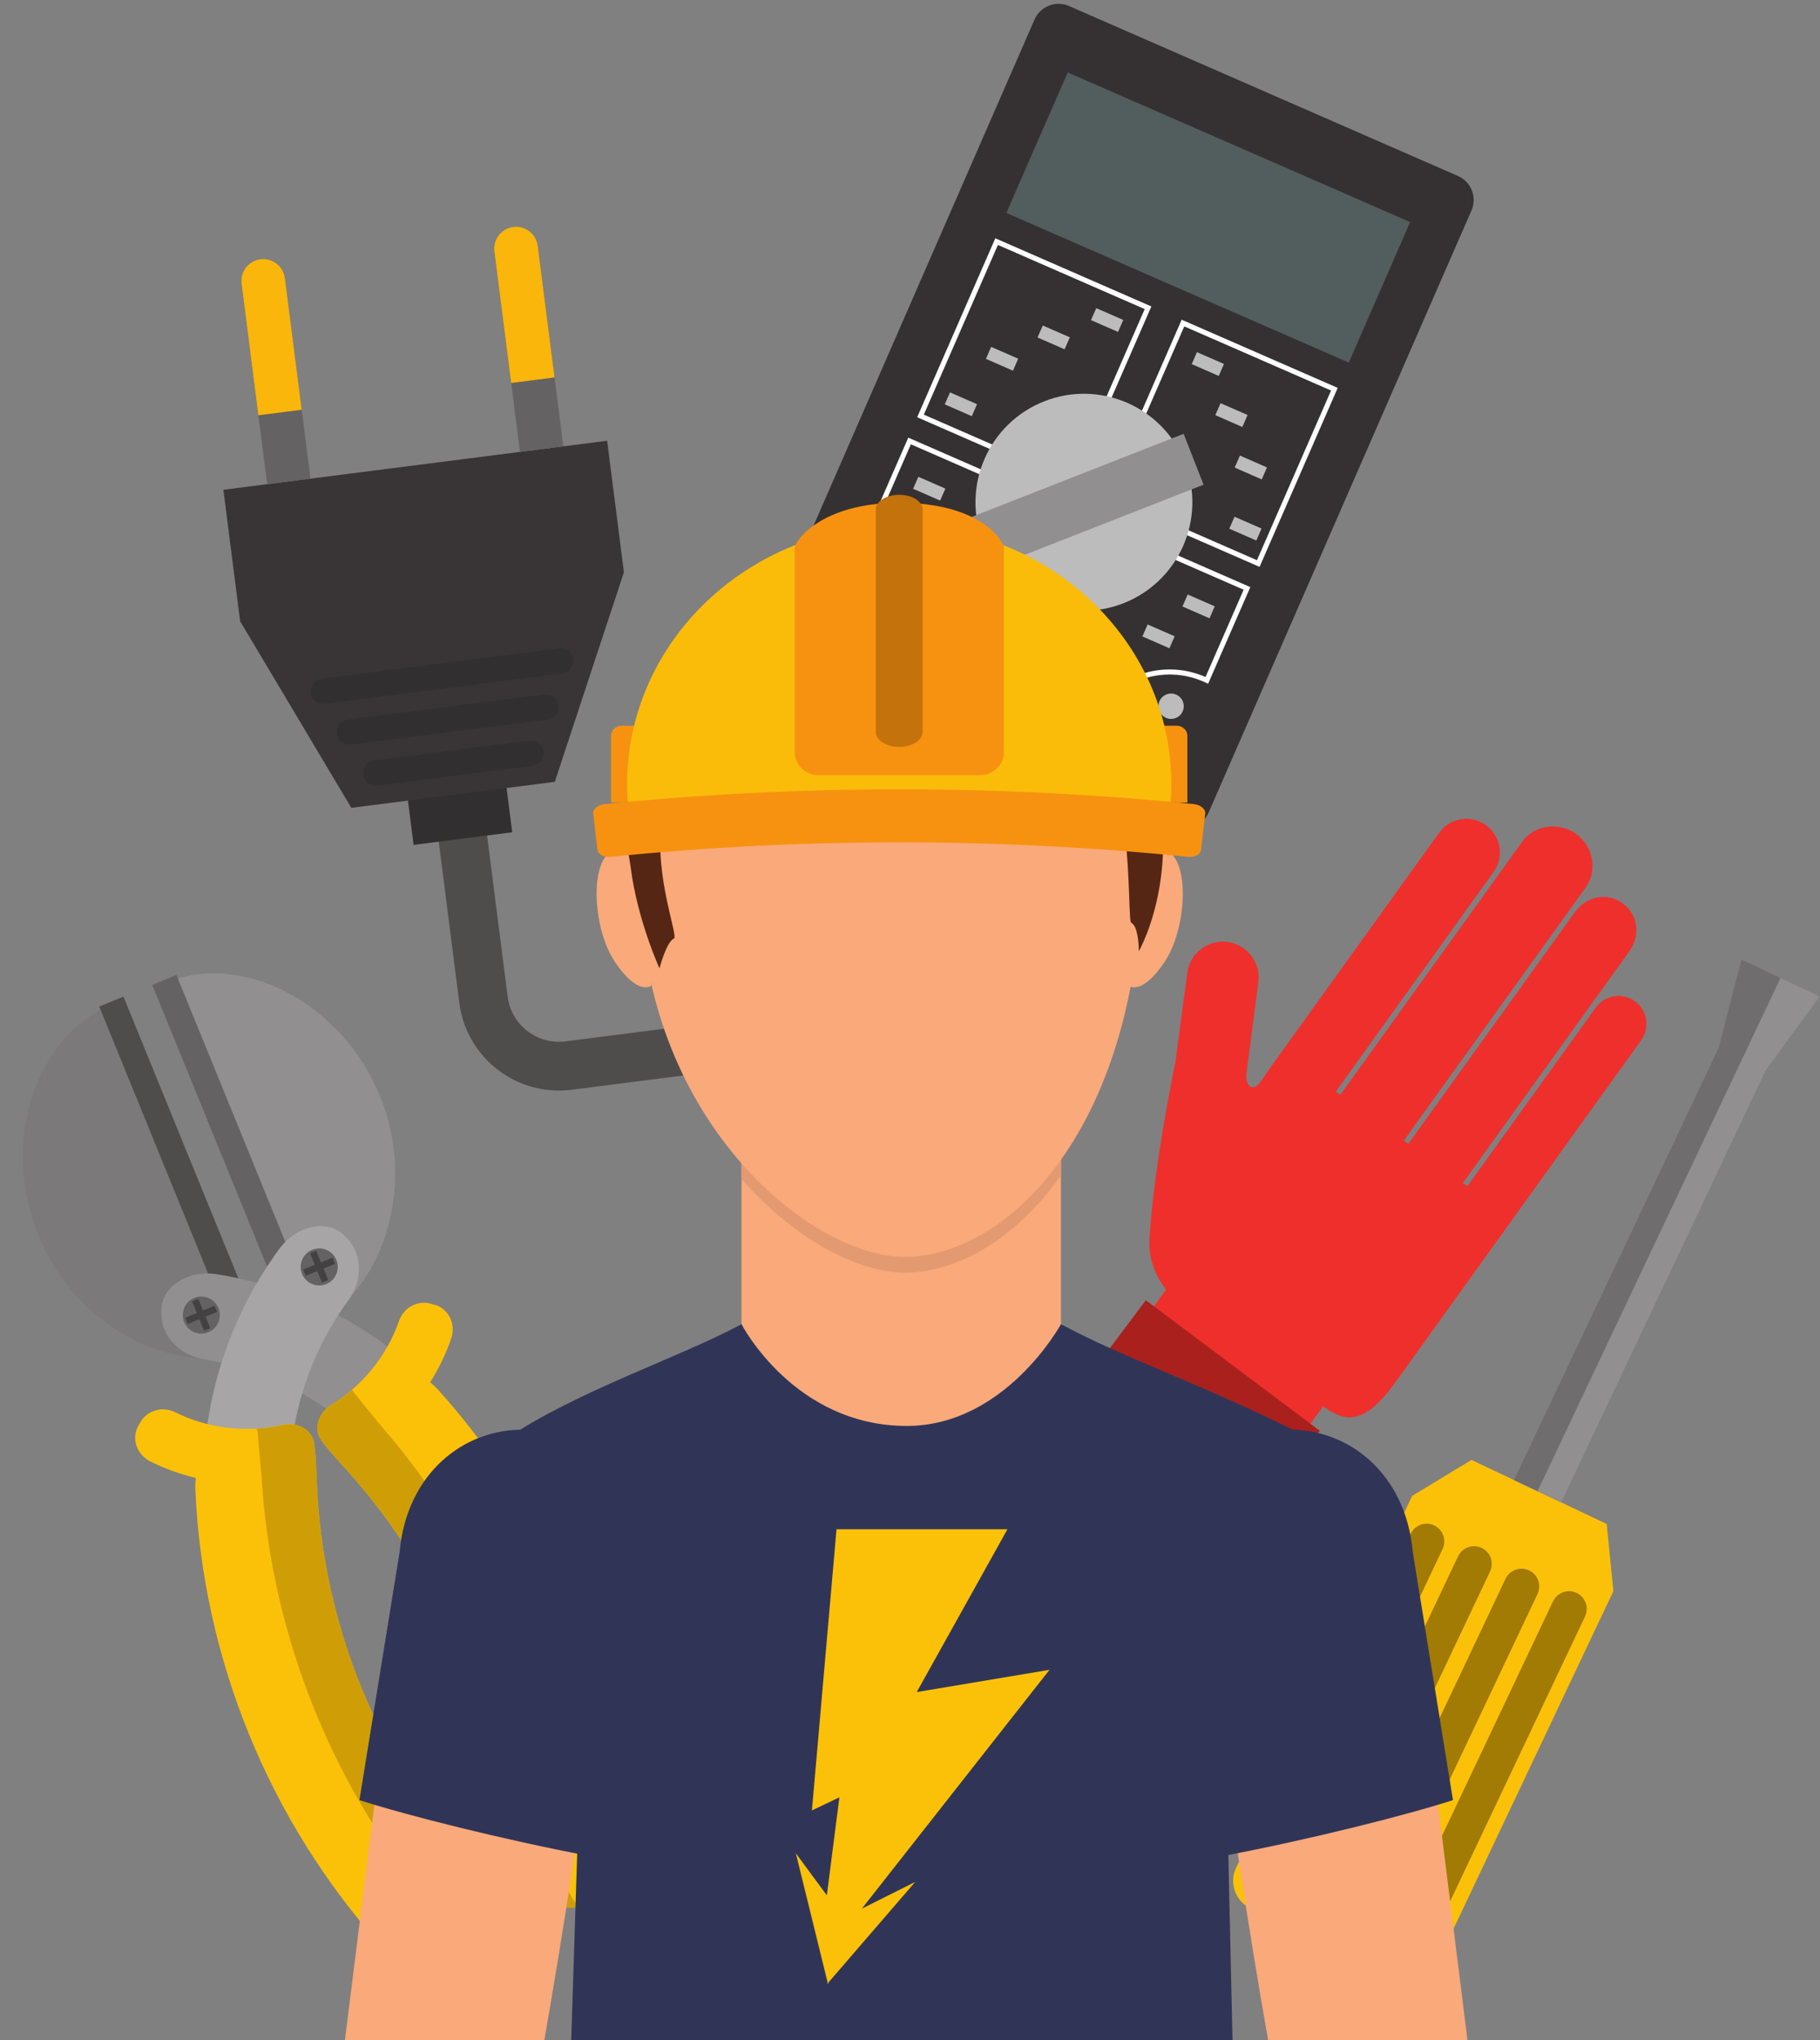 <?xml version="1.0" encoding="UTF-8"?><svg xmlns="http://www.w3.org/2000/svg" xmlns:xlink="http://www.w3.org/1999/xlink" height="383.2" preserveAspectRatio="xMidYMid meet" version="1.0" viewBox="35.5 42.0 342.0 383.2" width="342.0" zoomAndPan="magnify"><rect x="35.5" y="42.0" width="342.0" height="383.2" fill="#808080" stroke="none"/><defs><clipPath id="a"><path d="M 0 0 L 425.199 0 L 425.199 425.199 L 0 425.199 Z M 0 0"/></clipPath><clipPath id="b"><path d="M 100 311 L 152 311 L 152 425.199 L 100 425.199 Z M 100 311"/></clipPath><clipPath id="c"><path d="M 260 311 L 312 311 L 312 425.199 L 260 425.199 Z M 260 311"/></clipPath><clipPath id="d"><path d="M 130 290 L 279 290 L 279 425.199 L 130 425.199 Z M 130 290"/></clipPath></defs><g><g clip-path="url(#a)"/><g><path d="M 342.695 230.055 C 340.336 228.359 337.055 228.906 335.355 231.27 L 311.234 264.82 L 310.383 264.211 L 341.68 220.668 C 343.801 217.727 343.344 213.773 340.395 211.656 C 337.449 209.539 333.562 210.367 331.445 213.312 L 300.145 256.852 L 299.293 256.238 L 333.488 208.672 C 335.773 205.492 334.836 200.906 331.652 198.621 C 328.48 196.34 323.832 196.906 321.547 200.09 L 287.355 247.656 L 286.504 247.047 L 316.18 205.758 C 318.199 202.945 317.535 199.008 314.723 196.984 C 311.906 194.961 307.969 195.59 305.945 198.398 L 274.945 241.52 L 274.805 241.715 L 273.996 242.84 C 272.816 244.48 272.105 245.883 271.277 246.156 C 270.309 246.488 269.504 245.488 269.742 243.438 L 271.961 226.48 C 272.445 222.805 269.848 219.414 266.176 218.926 C 262.496 218.434 259.109 221.008 258.621 224.68 L 256.383 241.398 C 256.383 241.398 252.176 261.562 251.496 274.93 C 251.324 278.215 252.477 281.516 254.617 284.199 L 246.914 294.914 L 276.766 316.371 L 284.125 306.141 C 284.23 306.211 284.344 306.289 284.438 306.363 C 288.84 309.527 292.316 309.145 297.887 301.395 C 306.359 289.605 319.766 270.953 319.766 270.953 L 343.891 237.398 C 345.582 235.039 345.059 231.754 342.695 230.055" fill="#ef2f2c"/></g><g><path d="M 276.043 320.691 L 243.359 296.164 L 250.816 286.223 L 283.508 310.75 L 276.043 320.691" fill="#a9201d"/></g><g><path d="M 56.461 230.738 L 56.648 230.668 L 83.086 295.488 L 82.906 295.566 C 69.531 301.02 50.059 292.039 42.754 274.137 C 35.453 256.234 42.418 236.469 56.461 230.738" fill="#7b7979"/></g><g><path d="M 81.031 296.961 L 85.586 295.102 L 58.699 229.195 L 54.148 231.055 L 81.031 296.961" fill="#4f4c4c"/></g><g><path d="M 65.816 288.836 C 65.82 288.594 65.828 288.359 65.832 288.121 C 65.801 283.859 70.617 280.398 76.383 281.355 C 90.746 283.719 104.039 290.297 114.605 300.156 L 97.566 307.105 C 90.516 302.117 82.387 298.73 73.754 297.312 C 69.457 296.582 65.836 293.113 65.816 288.836" fill="#918f8f"/></g><g><path d="M 70.109 290.324 C 70.836 292.102 72.863 292.953 74.645 292.23 C 76.422 291.504 77.273 289.477 76.551 287.695 C 75.824 285.918 73.793 285.062 72.016 285.789 C 70.238 286.512 69.383 288.547 70.109 290.324" fill="#656263"/></g><g><path d="M 73.855 291.953 L 75.012 291.48 L 72.766 285.973 L 71.609 286.445 L 73.855 291.953" fill="#444142"/></g><g><path d="M 76.297 288.418 L 75.828 287.262 L 70.32 289.512 L 70.793 290.664 L 76.297 288.418" fill="#444142"/></g><g><path d="M 117.902 303.117 C 117.418 302.57 116.891 302.09 116.332 301.652 C 117.938 299.098 119.266 296.359 120.266 293.484 C 120.98 291.438 120.395 289.199 118.809 287.918 C 118.316 287.52 117.762 287.234 117.188 287.086 L 116.367 286.859 C 115.367 286.594 114.32 286.66 113.344 287.059 C 112.012 287.602 110.98 288.699 110.492 290.074 C 108.195 296.664 103.645 302.293 97.68 305.93 C 95.465 307.277 94.379 310.25 95.785 312.371 C 96.875 314.016 100.07 317.461 100.895 318.383 C 118.574 338.082 128.941 363.496 130.086 389.945 C 130.336 395.547 134.715 400.066 140.086 400.246 L 142.945 400.309 C 144.191 400.348 145.41 400.129 146.574 399.652 C 150.578 398.023 153.129 393.723 152.918 388.957 C 151.551 357.23 139.113 326.746 117.902 303.117" fill="#fbc108"/></g><g><path d="M 143.191 400.324 C 143.109 400.324 143.027 400.32 142.945 400.316 L 140.09 400.262 C 135.035 400.094 130.863 396.086 130.176 390.953 C 130.867 396.078 135.039 400.078 140.086 400.246 L 142.945 400.309 C 143.043 400.309 143.141 400.312 143.238 400.312 C 143.613 400.312 143.984 400.289 144.352 400.242 C 143.969 400.289 143.582 400.324 143.191 400.324 M 129.125 379.332 C 126.016 356.762 116.191 335.441 100.895 318.395 C 100.07 317.473 96.875 314.027 95.785 312.387 C 95.418 311.828 95.219 311.211 95.168 310.582 C 95.219 311.207 95.418 311.816 95.785 312.371 C 96.875 314.016 100.07 317.461 100.895 318.383 C 116.195 335.43 126.016 356.758 129.125 379.332" fill="#70b0ac"/></g><g><path d="M 143.238 400.312 C 143.141 400.312 143.043 400.309 142.945 400.309 L 140.086 400.246 C 135.039 400.078 130.867 396.078 130.176 390.953 C 130.133 390.629 130.102 390.297 130.086 389.961 C 129.934 386.395 129.609 382.848 129.125 379.332 C 126.016 356.758 116.195 335.43 100.895 318.383 C 100.07 317.461 96.875 314.016 95.785 312.371 C 95.418 311.816 95.219 311.207 95.168 310.582 C 95.027 308.812 96.047 306.938 97.68 305.941 C 99.109 305.07 100.453 304.082 101.715 302.996 C 101.773 303.16 101.852 303.32 101.934 303.484 C 101.934 303.484 106.691 309.352 107.605 310.414 C 127.23 333.156 139.07 362.188 140.953 392.164 C 141.152 395.273 142.422 398.113 144.352 400.242 C 143.984 400.289 143.613 400.312 143.238 400.312" fill="#cf9e07"/></g><g><path d="M 66.785 226.527 L 66.602 226.605 L 93.043 291.426 L 93.227 291.355 C 106.602 285.898 114.238 265.859 106.934 247.957 C 99.633 230.055 80.832 220.797 66.785 226.527" fill="#918f8f"/></g><g><path d="M 95.543 291.039 L 90.988 292.898 L 64.105 226.992 L 68.656 225.133 L 95.543 291.039" fill="#656263"/></g><g><path d="M 100.734 274.594 C 100.562 274.426 100.395 274.258 100.223 274.094 C 97.266 271.027 91.402 271.922 87.949 276.633 C 79.336 288.371 74.434 302.371 73.781 316.812 L 90.82 309.859 C 92.367 301.359 95.816 293.258 100.992 286.199 C 103.551 282.676 103.711 277.664 100.734 274.594" fill="#a7a5a6"/></g><g><path d="M 98.707 278.66 C 99.434 280.438 98.578 282.465 96.797 283.191 C 95.02 283.918 92.992 283.066 92.266 281.285 C 91.539 279.508 92.395 277.477 94.172 276.75 C 95.949 276.023 97.98 276.879 98.707 278.66" fill="#656263"/></g><g><path d="M 97.168 282.441 L 96.012 282.914 L 93.766 277.406 L 94.922 276.938 L 97.168 282.441" fill="#444142"/></g><g><path d="M 92.949 281.629 L 92.477 280.469 L 97.984 278.223 L 98.461 279.379 L 92.949 281.629" fill="#444142"/></g><g><path d="M 72.207 321.758 C 72.176 321.027 72.215 320.309 72.309 319.609 C 69.375 318.906 66.516 317.879 63.781 316.523 C 61.84 315.559 60.695 313.555 60.93 311.523 C 61.008 310.898 61.203 310.309 61.512 309.793 L 61.934 309.062 C 62.465 308.172 63.262 307.488 64.234 307.09 C 65.566 306.547 67.078 306.609 68.383 307.25 C 74.637 310.355 81.824 311.195 88.629 309.617 C 91.156 309.035 94.012 310.398 94.488 312.898 C 94.859 314.836 94.984 319.531 95.039 320.77 C 96.184 347.215 106.555 372.629 124.234 392.336 C 127.973 396.508 128.004 402.809 124.285 406.688 L 122.285 408.734 C 121.426 409.633 120.398 410.332 119.234 410.809 C 115.234 412.438 110.406 411.148 107.223 407.598 C 86.016 383.965 73.578 353.48 72.207 321.758" fill="#fbc108"/></g><g><path d="M 121.238 409.668 C 121.613 409.387 121.961 409.074 122.285 408.734 L 124.285 406.688 C 128.004 402.809 127.973 396.508 124.234 392.336 C 106.555 372.629 96.184 347.215 95.039 320.77 C 94.984 319.531 94.859 314.836 94.488 312.898 C 94.355 312.195 94.031 311.586 93.582 311.078 C 94.039 311.586 94.363 312.203 94.496 312.91 C 94.867 314.848 94.996 319.543 95.051 320.777 C 96.195 347.227 106.562 372.641 124.242 392.344 C 127.98 396.52 128.016 402.816 124.297 406.703 L 122.297 408.742 C 121.969 409.086 121.609 409.387 121.238 409.668" fill="#70b0ac"/></g><g><path d="M 121.238 409.668 C 121.125 406.797 120.051 403.883 118.02 401.52 C 98.395 378.777 86.555 349.746 84.672 319.773 C 84.582 318.371 83.883 310.848 83.883 310.848 C 83.828 310.676 83.766 310.508 83.695 310.344 C 85.352 310.242 87.008 310.008 88.641 309.629 C 89.031 309.539 89.43 309.496 89.828 309.496 C 91.27 309.496 92.68 310.07 93.582 311.078 C 94.031 311.586 94.355 312.195 94.488 312.898 C 94.859 314.836 94.984 319.531 95.039 320.77 C 96.184 347.215 106.555 372.629 124.234 392.336 C 127.973 396.508 128.004 402.809 124.285 406.688 L 122.285 408.734 C 121.961 409.074 121.613 409.387 121.238 409.668" fill="#cf9e07"/></g><g><path d="M 337.418 328.254 L 312.008 316.219 L 300.863 322.973 L 267.773 392.84 C 266.422 395.688 267.641 399.09 270.484 400.438 L 297.98 413.461 C 300.828 414.809 304.23 413.594 305.578 410.746 L 338.672 340.879 L 337.418 328.254" fill="#fbc108"/></g><g><path d="M 274.172 396.922 C 273.695 396.922 273.211 396.816 272.75 396.602 C 271.086 395.816 270.379 393.832 271.164 392.172 L 300.562 330.105 C 301.133 328.902 302.324 328.199 303.574 328.199 C 304.051 328.199 304.535 328.301 304.996 328.52 C 306.656 329.305 307.363 331.289 306.578 332.953 L 277.18 395.02 C 276.609 396.219 275.418 396.922 274.172 396.922" fill="#a27b05"/></g><g><path d="M 283.094 401.148 C 282.613 401.148 282.133 401.043 281.672 400.828 C 280.012 400.039 279.301 398.055 280.086 396.398 L 309.484 334.328 C 310.055 333.129 311.25 332.426 312.496 332.426 C 312.973 332.426 313.457 332.527 313.918 332.746 C 315.574 333.531 316.285 335.516 315.5 337.176 L 286.102 399.242 C 285.535 400.445 284.34 401.148 283.094 401.148" fill="#a27b05"/></g><g><path d="M 292.016 405.375 C 291.539 405.375 291.055 405.27 290.594 405.055 C 288.934 404.266 288.223 402.281 289.012 400.621 L 318.406 338.555 C 318.977 337.355 320.172 336.652 321.418 336.652 C 321.895 336.652 322.379 336.754 322.84 336.973 C 324.496 337.758 325.207 339.742 324.422 341.402 L 295.023 403.473 C 294.453 404.672 293.262 405.375 292.016 405.375" fill="#a27b05"/></g><g><path d="M 300.938 409.598 C 300.461 409.598 299.977 409.496 299.516 409.277 C 297.855 408.492 297.148 406.508 297.934 404.848 L 327.328 342.781 C 327.898 341.582 329.094 340.875 330.34 340.875 C 330.816 340.875 331.301 340.98 331.762 341.195 C 333.422 341.984 334.129 343.969 333.344 345.629 L 303.945 407.695 C 303.375 408.895 302.184 409.598 300.938 409.598" fill="#a27b05"/></g><g><path d="M 362.723 222.207 L 358.434 238.816 L 319.98 319.996 L 328.859 324.199 L 367.309 243.02 L 377.441 229.184 L 362.723 222.207" fill="#918f8f"/></g><g><path d="M 370.082 225.695 L 362.723 222.207 L 370.082 225.695" fill="#649d9a"/></g><g><path d="M 324.422 322.098 L 319.98 319.996 L 358.434 238.816 L 362.723 222.207 L 370.082 225.695 L 324.422 322.098" fill="#706d6e"/></g><g><path d="M 262.613 194.621 C 261.52 197.117 258.613 198.258 256.117 197.168 L 183.051 165.25 C 180.551 164.156 179.41 161.25 180.504 158.754 L 229.895 45.68 C 230.984 43.184 233.895 42.043 236.391 43.133 L 309.457 75.051 C 311.953 76.141 313.098 79.051 312.004 81.547 L 262.613 194.621" fill="#353132"/></g><g><path d="M 288.953 110.102 L 224.609 81.996 L 236.137 55.609 L 300.48 83.715 L 288.953 110.102" fill="#525e5d"/></g><g><path d="M 257.746 175.605 C 257.223 176.809 255.816 177.359 254.609 176.836 C 253.406 176.309 252.855 174.906 253.383 173.699 C 253.91 172.496 255.312 171.941 256.52 172.473 C 257.723 172.996 258.27 174.402 257.746 175.605" fill="#bdbcbc"/></g><g><path d="M 255.211 181.418 C 254.684 182.621 253.277 183.172 252.074 182.645 C 250.867 182.117 250.316 180.719 250.848 179.512 C 251.371 178.309 252.773 177.758 253.98 178.281 C 255.184 178.809 255.734 180.215 255.211 181.418" fill="#bdbcbc"/></g><g><path d="M 252.672 187.23 C 252.145 188.434 250.738 188.984 249.535 188.457 C 248.332 187.93 247.781 186.527 248.309 185.324 C 248.832 184.117 250.234 183.566 251.438 184.098 C 252.645 184.621 253.195 186.023 252.672 187.23" fill="#bdbcbc"/></g><g><path d="M 222.531 86.758 L 207.848 120.371 L 237.168 133.18 L 251.855 99.562 Z M 223.02 88.008 L 250.602 100.055 L 236.68 131.93 L 209.098 119.883 L 223.02 88.008" fill="#fff"/></g><g><path d="M 257.551 102.051 L 242.867 135.672 L 272.188 148.48 L 286.875 114.859 Z M 258.039 103.305 L 285.621 115.352 L 271.699 147.227 L 244.117 135.18 L 258.039 103.305" fill="#fff"/></g><g><path d="M 245.594 104.348 L 240.516 102.129 L 241.496 99.879 L 246.574 102.098 L 245.594 104.348" fill="#bdbcbc"/></g><g><path d="M 235.551 107.609 L 230.469 105.391 L 231.449 103.141 L 236.531 105.359 L 235.551 107.609" fill="#bdbcbc"/></g><g><path d="M 225.852 111.629 L 220.77 109.406 L 221.75 107.156 L 226.832 109.379 L 225.852 111.629" fill="#bdbcbc"/></g><g><path d="M 218.109 120.172 L 213.031 117.953 L 214.016 115.703 L 219.094 117.922 L 218.109 120.172" fill="#bdbcbc"/></g><g><path d="M 206.176 124.203 L 198.238 142.363 C 198.535 142.477 198.828 142.59 199.121 142.719 C 207.18 146.234 210.855 155.617 207.34 163.676 C 207.203 163.977 207.062 164.27 206.914 164.559 L 220.812 170.629 L 235.496 137.012 Z M 206.664 125.453 L 234.242 137.5 L 220.32 169.375 L 208.195 164.078 L 208.211 164.055 C 210.012 159.926 210.102 155.344 208.453 151.148 C 206.812 146.953 203.633 143.648 199.508 141.848 L 199.504 141.848 L 206.664 125.453" fill="#fff"/></g><g><path d="M 218.344 155.406 L 213.262 153.188 L 214.246 150.938 L 219.328 153.156 L 218.344 155.406" fill="#bdbcbc"/></g><g><path d="M 218.562 164.516 L 213.48 162.297 L 214.465 160.047 L 219.547 162.27 L 218.562 164.516" fill="#bdbcbc"/></g><g><path d="M 213.152 145.379 L 208.07 143.156 L 209.055 140.906 L 214.137 143.129 L 213.152 145.379" fill="#bdbcbc"/></g><g><path d="M 212.164 136.027 L 207.086 133.809 L 208.07 131.559 L 213.148 133.777 L 212.164 136.027" fill="#bdbcbc"/></g><g><path d="M 241.125 139.469 L 226.438 173.086 L 240.336 179.156 C 240.449 178.852 240.566 178.547 240.695 178.246 C 243.309 172.266 249.156 168.695 255.293 168.695 C 257.422 168.695 259.582 169.125 261.656 170.031 C 261.945 170.156 262.234 170.301 262.516 170.441 L 270.449 152.277 Z M 241.613 140.719 L 269.195 152.77 L 262.035 169.16 C 259.887 168.223 257.617 167.746 255.293 167.746 C 248.582 167.746 242.512 171.719 239.824 177.863 L 239.812 177.891 L 227.691 172.598 L 241.613 140.719" fill="#fff"/></g><g><path d="M 239.281 164.555 L 244.363 166.773 L 245.348 164.523 L 240.27 162.305 L 239.281 164.555" fill="#bdbcbc"/></g><g><path d="M 232.449 170.582 L 237.531 172.805 L 238.516 170.555 L 233.438 168.336 L 232.449 170.582" fill="#bdbcbc"/></g><g><path d="M 250.172 161.547 L 255.25 163.766 L 256.23 161.516 L 251.152 159.297 L 250.172 161.547" fill="#bdbcbc"/></g><g><path d="M 257.699 155.918 L 262.781 158.137 L 263.762 155.887 L 258.68 153.668 L 257.699 155.918" fill="#bdbcbc"/></g><g><path d="M 259.438 110.395 L 264.516 112.613 L 265.5 110.363 L 260.418 108.145 L 259.438 110.395" fill="#bdbcbc"/></g><g><path d="M 263.871 119.98 L 268.949 122.199 L 269.934 119.949 L 264.855 117.73 L 263.871 119.98" fill="#bdbcbc"/></g><g><path d="M 267.516 129.824 L 272.594 132.047 L 273.578 129.797 L 268.496 127.574 L 267.516 129.824" fill="#bdbcbc"/></g><g><path d="M 266.5 141.309 L 271.582 143.531 L 272.562 141.277 L 267.484 139.062 L 266.5 141.309" fill="#bdbcbc"/></g><g><path d="M 246.613 155.309 C 236.141 159.414 224.32 154.25 220.215 143.773 C 216.105 133.297 221.27 121.48 231.746 117.371 C 242.223 113.266 254.043 118.43 258.148 128.902 C 262.254 139.383 257.094 151.199 246.613 155.309" fill="#bdbcbc"/></g><g><path d="M 220.441 149.199 L 216.695 139.641 L 257.918 123.48 L 261.664 133.043 L 220.441 149.199" fill="#918f8f"/></g><g><path d="M 191.039 152.492 C 189.441 156.152 191.109 160.41 194.77 162.008 C 198.426 163.605 202.688 161.938 204.281 158.277 C 205.879 154.621 204.211 150.363 200.555 148.766 C 196.895 147.164 192.637 148.836 191.039 152.492" fill="#fff"/></g><g><path d="M 194.422 230.875 L 141.746 237.602 C 136.441 238.281 131.574 234.516 130.895 229.207 L 126.75 196.742 C 126.43 194.234 124.137 192.461 121.625 192.781 C 119.113 193.102 117.34 195.395 117.66 197.902 L 121.809 230.367 C 123.125 240.688 132.594 248.012 142.91 246.691 L 195.586 239.965 L 194.422 230.875" fill="#4f4c4c"/></g><g><path d="M 131.75 198.328 L 113.223 200.695 L 112.059 191.586 L 130.59 189.219 L 131.75 198.328" fill="#322f30"/></g><g><path d="M 77.473 133.996 L 80.629 158.699 L 101.52 193.738 L 139.754 188.855 L 152.742 149.492 L 149.59 124.789 L 77.473 133.996" fill="#393536"/></g><g><path d="M 141.359 125.84 L 136.551 88.184 C 136.262 85.93 134.207 84.34 131.961 84.625 C 129.703 84.914 128.113 86.969 128.398 89.223 L 133.211 126.883 L 141.359 125.84" fill="#656263"/></g><g><path d="M 93.848 131.906 L 89.039 94.25 C 88.75 91.996 86.699 90.406 84.449 90.695 C 82.195 90.98 80.602 93.035 80.895 95.289 L 85.703 132.949 L 93.848 131.906" fill="#656263"/></g><g><path d="M 139.707 112.891 L 136.551 88.184 C 136.262 85.93 134.207 84.34 131.961 84.625 C 129.703 84.914 128.113 86.969 128.398 89.223 L 131.555 113.934 L 139.707 112.891" fill="#fab60a"/></g><g><path d="M 92.195 118.961 L 89.039 94.25 C 88.75 91.996 86.699 90.406 84.449 90.695 C 82.195 90.98 80.602 93.035 80.895 95.289 L 84.047 120 L 92.195 118.961" fill="#fab60a"/></g><g><path d="M 96.281 174.203 C 95.105 174.203 94.082 173.324 93.926 172.121 C 93.762 170.816 94.68 169.625 95.977 169.461 L 140.586 163.766 C 140.688 163.75 140.789 163.742 140.891 163.742 C 142.07 163.742 143.094 164.621 143.25 165.82 C 143.414 167.129 142.488 168.324 141.191 168.488 L 96.586 174.188 C 96.48 174.199 96.383 174.203 96.281 174.203" fill="#322f30"/></g><g><path d="M 101.188 181.883 C 100.012 181.883 98.977 181.008 98.824 179.805 C 98.656 178.504 99.594 177.309 100.891 177.141 L 137.77 172.434 C 137.871 172.418 137.973 172.41 138.07 172.41 C 139.25 172.41 140.277 173.289 140.43 174.492 C 140.598 175.797 139.676 176.988 138.371 177.156 L 101.492 181.863 C 101.391 181.879 101.289 181.883 101.188 181.883" fill="#322f30"/></g><g><path d="M 106.094 189.57 C 104.914 189.57 103.887 188.691 103.734 187.488 C 103.566 186.188 104.492 184.992 105.797 184.824 L 134.945 181.102 C 135.047 181.09 135.148 181.082 135.25 181.082 C 136.434 181.082 137.461 181.961 137.617 183.164 C 137.781 184.469 136.852 185.66 135.551 185.828 L 106.398 189.551 C 106.297 189.562 106.195 189.57 106.094 189.57" fill="#322f30"/></g><g clip-path="url(#b)"><path d="M 137.785 425.199 C 145.688 380.363 151.031 334.434 151.031 334.434 C 152.105 323.148 145.902 312.727 134.613 311.645 C 123.309 310.566 113.273 318.844 112.199 330.145 L 100.316 425.199 L 137.785 425.199" fill="#f9a97a"/></g><g clip-path="url(#c)"><path d="M 273.789 425.199 L 311.258 425.199 L 299.375 330.145 C 298.297 318.844 288.266 310.566 276.961 311.645 C 265.668 312.727 259.465 323.148 260.539 334.434 C 260.539 334.434 265.883 380.363 273.789 425.199" fill="#f9a97a"/></g><g><path d="M 204.859 257.594 L 174.84 257.594 C 174.84 257.594 174.84 282.285 174.84 291.48 C 174.84 300.691 191.238 318.391 204.824 318.391 L 204.875 318.391 C 218.477 318.391 234.867 300.691 234.867 291.48 C 234.867 282.285 234.867 257.594 234.867 257.594 L 204.859 257.594" fill="#f9a97a"/></g><g><path d="M 234.867 262.805 C 234.867 259.652 234.867 257.594 234.867 257.594 L 174.84 257.594 C 174.84 256.781 174.84 256.32 174.84 256.32 L 234.867 256.32 C 234.867 256.32 234.867 258.977 234.867 262.805" fill="#7bc4be"/></g><g><path d="M 205.578 281.047 C 196.684 281.047 184.773 274.777 174.84 263.453 C 174.84 260.926 174.84 258.84 174.84 257.594 L 234.867 257.594 C 234.867 257.594 234.867 259.652 234.867 262.805 C 225.988 275.281 214.793 281.047 205.578 281.047" fill="#e49a70"/></g><g><path d="M 205.578 151.086 C 205.578 151.086 250.273 148.172 250.273 201.648 C 250.273 255.109 223.957 278.09 205.578 278.09 C 187.188 278.09 155.863 251.359 155.863 208.32 C 155.863 165.297 175.91 152.344 205.578 151.086" fill="#f9a97a"/></g><g><path d="M 248.242 209.359 C 248.242 209.359 249.562 200.535 254.344 201.688 C 259.113 202.855 258.684 216.172 254.344 222.672 C 249.992 229.191 247.535 227.152 247.535 227.152" fill="#f9a97a"/></g><g><path d="M 157.172 209.359 C 157.172 209.359 155.855 200.535 151.043 201.688 C 146.242 202.855 146.688 216.172 151.043 222.672 C 155.426 229.191 157.895 227.152 157.895 227.152" fill="#f9a97a"/></g><g clip-path="url(#d)"><path d="M 142.836 425.199 L 267.105 425.199 L 266.137 382.469 L 278.449 310.547 C 260.449 301.648 246.723 297.082 234.867 290.727 C 234.867 290.727 224.449 309.836 205.887 309.836 C 184.695 309.836 174.84 290.727 174.84 290.727 C 162.996 297.082 144.004 303.211 130.5 312.305 L 144.148 384.434 L 142.836 425.199" fill="#303558"/></g><g><path d="M 249.246 177.906 C 244.34 166.605 237.738 159.418 231.039 154.836 C 230.121 153.68 222.688 144.516 216.785 140.984 C 216.785 140.984 218.801 143.891 219.469 147.414 C 219.469 147.414 217.043 142.555 212.277 140.039 C 207.516 137.531 205.777 134.785 205.777 134.785 C 205.777 134.785 203.828 141.215 200.547 141.918 C 200.547 141.918 202.551 140.586 203.09 137.609 C 203.09 137.609 197.809 143.551 182.867 149.77 C 182.148 150.035 181.43 150.324 180.699 150.645 C 180.52 150.711 180.355 150.781 180.176 150.852 L 180.203 150.867 C 171.785 154.648 162.945 161.918 156.75 175.863 C 153.617 182.906 153.223 187.422 152.801 193.852 L 152.793 193.852 C 152.578 196.43 153.199 200.41 153.648 202.691 C 153.738 203.176 153.945 204.359 154.02 204.926 C 155.238 214.711 159.426 223.887 159.426 223.887 C 159.426 223.887 160.688 218.961 162.145 218.277 C 163.02 217.879 158.414 206.535 159.84 196.266 L 159.809 196.266 C 160.902 191.219 165.293 179.145 168.621 177.715 C 177.605 173.855 184.234 187.352 203.344 187.535 L 203.344 187.543 L 203.461 187.543 L 203.461 187.535 C 222.57 187.352 229.098 174.062 238.168 177.715 C 248.996 182.062 247.188 214.91 248.062 215.316 C 249.516 215.977 249.504 220.664 249.504 220.664 C 249.504 220.664 259.961 202.559 249.246 177.906" fill="#552613"/></g><g><path d="M 103.043 380.121 L 110.59 333.535 C 111.898 318.691 122.793 310.227 134.254 310.547 C 145.715 310.887 154.621 320.34 154.156 331.648 C 154.156 331.648 150.473 354.016 146.18 390.602 C 130.027 387.543 111.762 382.938 103.043 380.121" fill="#303558"/></g><g><path d="M 308.531 380.121 L 300.98 333.535 C 299.668 318.691 288.781 310.227 277.316 310.547 C 265.855 310.887 256.945 320.34 257.418 331.648 C 257.418 331.648 261.098 354.016 265.387 390.602 C 281.551 387.543 299.812 382.938 308.531 380.121" fill="#303558"/></g><g><path d="M 161.875 192.734 L 161.875 180.219 C 161.875 179.164 160.98 178.312 159.859 178.312 L 152.34 178.312 C 151.23 178.312 150.328 179.164 150.328 180.219 L 150.328 192.734 L 161.875 192.734" fill="#f79210"/></g><g><path d="M 258.625 192.734 L 258.625 180.219 C 258.625 179.164 257.727 178.312 256.621 178.312 L 249.078 178.312 C 247.98 178.312 247.09 179.164 247.09 180.219 L 247.09 192.734 L 258.625 192.734" fill="#f79210"/></g><g><path d="M 255.477 192.734 C 255.562 191.605 255.613 190.465 255.613 189.312 C 255.613 162.461 232.719 140.711 204.48 140.711 C 176.234 140.711 153.344 162.461 153.344 189.312 C 153.344 190.465 153.395 191.605 153.484 192.734 L 255.477 192.734" fill="#fabc09"/></g><g><path d="M 224.145 183.305 C 224.145 185.684 222.105 187.609 219.598 187.609 L 189.359 187.609 C 186.848 187.609 184.828 185.684 184.828 183.305 L 184.828 144.891 C 184.828 143.695 189.73 136.445 204.48 136.445 C 219.855 136.445 224.145 143.695 224.145 144.891 L 224.145 183.305" fill="#f79210"/></g><g><path d="M 208.879 179.484 C 208.879 181.027 206.91 182.289 204.48 182.289 C 202.051 182.289 200.07 181.027 200.07 179.484 L 200.07 137.73 C 200.07 136.184 202.051 134.941 204.48 134.941 C 206.91 134.941 208.879 136.184 208.879 137.73 L 208.879 179.484" fill="#c3720c"/></g><g><path d="M 261.188 201.648 C 261.086 202.492 259.984 203.074 258.715 202.938 C 222.66 199.309 186.297 199.309 150.258 202.938 C 148.98 203.074 147.883 202.492 147.77 201.648 C 147.512 199.359 147.242 197.086 146.977 194.812 C 146.875 193.977 147.852 193.172 149.148 193.031 C 185.938 189.336 223.023 189.336 259.812 193.031 C 261.105 193.172 262.07 193.977 261.977 194.812 C 261.715 197.086 261.445 199.367 261.188 201.648" fill="#f79210"/></g><g><path d="M 232.715 355.645 L 207.766 359.824 L 224.812 329.242 L 192.691 329.242 L 188.07 382.055 L 193.23 379.594 L 190.875 398.008 L 185.051 390.109 L 191.02 414.367 L 190.953 414.637 L 191.055 414.523 L 191.09 414.672 L 191.156 414.398 L 207.477 395.484 L 197.449 400.508 L 232.715 355.645" fill="#fbc108"/></g></g></svg>